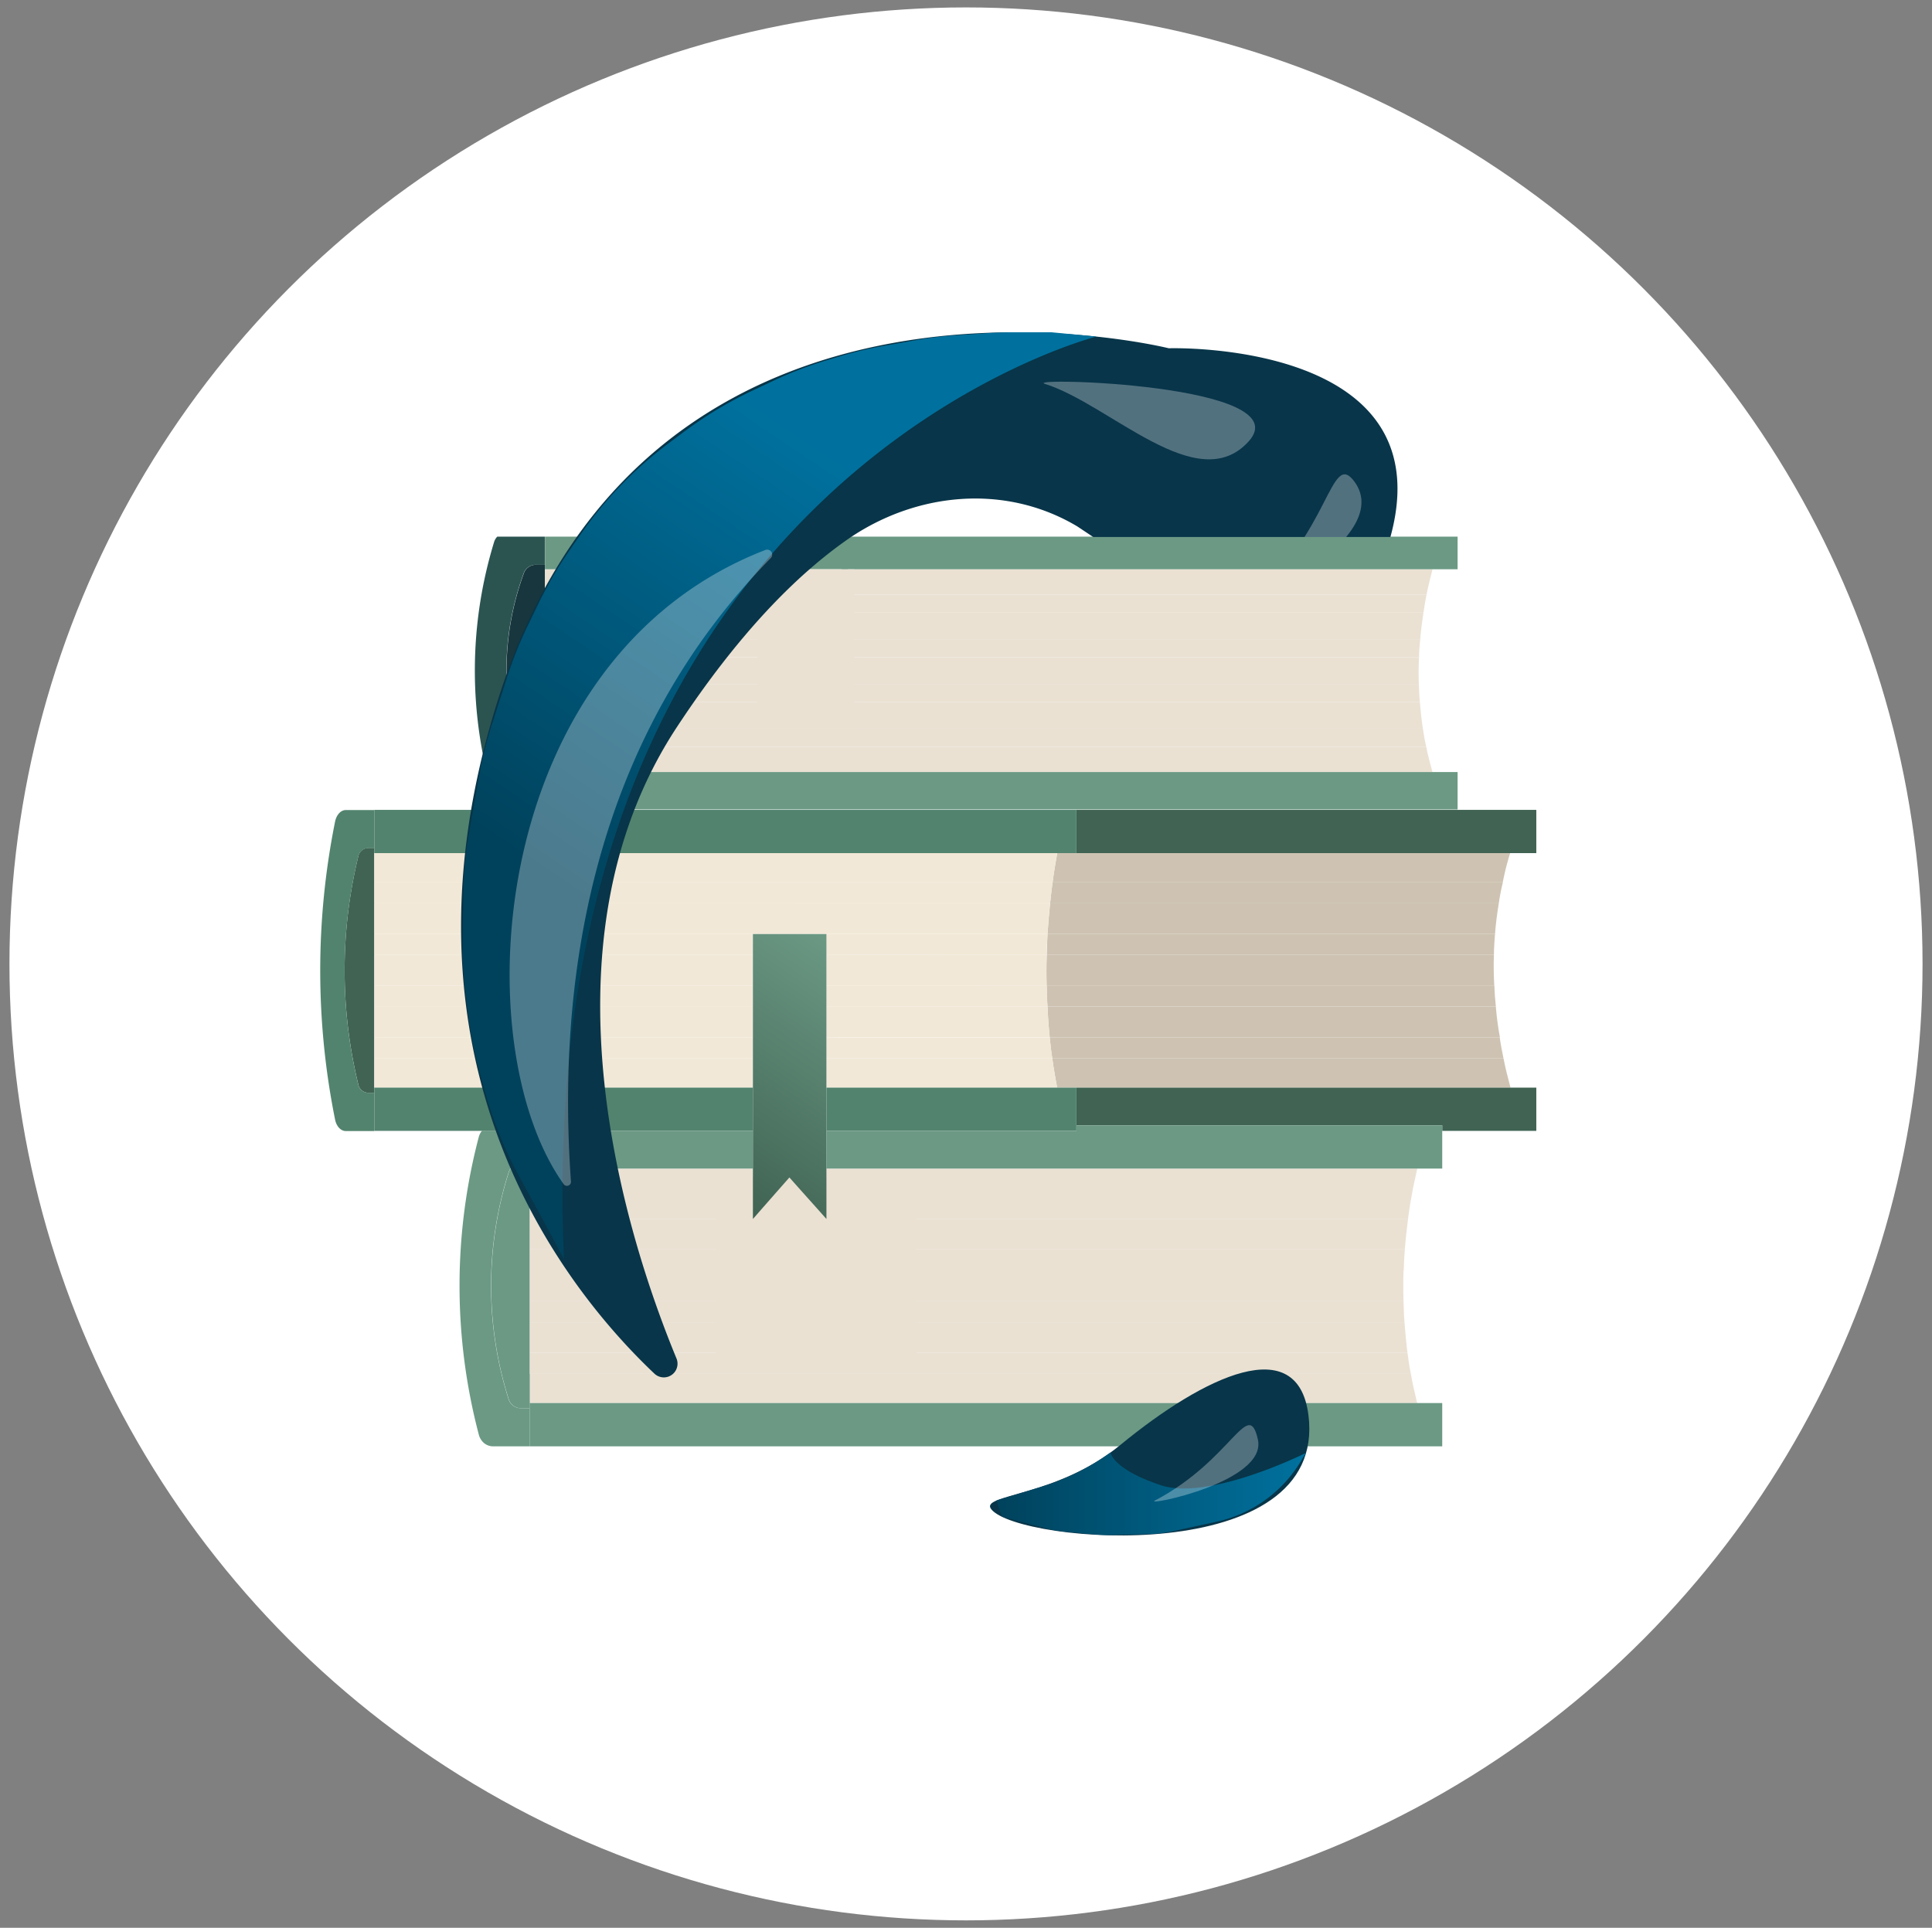 <svg xmlns="http://www.w3.org/2000/svg" xmlns:xlink="http://www.w3.org/1999/xlink" viewBox="0 0 474 473"><rect x="0" y="0" width="474" height="473" fill="#808080" stroke="none"/><defs><style>.cls-1{fill:none;}.cls-2{isolation:isolate;}.cls-3{clip-path:url(#clip-path);}.cls-4{fill:url(#Degradado_sin_nombre_15);}.cls-5,.cls-8{opacity:0.33;}.cls-16,.cls-17,.cls-5,.cls-8{mix-blend-mode:multiply;}.cls-5{fill:url(#Degradado_sin_nombre_24);}.cls-6{clip-path:url(#clip-path-2);}.cls-7{fill:url(#Degradado_sin_nombre_15-2);}.cls-8{fill:url(#Degradado_sin_nombre_24-2);}.cls-22,.cls-9{fill:#fff;}.cls-10{fill:#cec3b2;}.cls-11{fill:#406353;}.cls-12{fill:#6b9984;}.cls-13{fill:#eae1d3;}.cls-14{fill:#f2e8d7;}.cls-15{fill:#52836e;}.cls-16{fill:#2b5451;}.cls-17{fill:#18363d;}.cls-18{fill:url(#Degradado_sin_nombre_36);}.cls-19{clip-path:url(#clip-path-3);}.cls-20{fill:#083549;}.cls-21{fill:url(#Degradado_sin_nombre_33);}.cls-22{opacity:0.3;}.cls-23{fill:url(#Degradado_sin_nombre_33-2);}</style><clipPath id="clip-path"><rect class="cls-1" x="-1938" y="-2302" width="1989" height="1389"/></clipPath><linearGradient id="Degradado_sin_nombre_15" x1="-955.7" y1="2097.11" x2="-955.7" y2="-1388.23" gradientUnits="userSpaceOnUse"><stop offset="0.18" stop-color="#7cc3c6"/><stop offset="1" stop-color="#52836e"/></linearGradient><linearGradient id="Degradado_sin_nombre_24" x1="-955.58" y1="-969.49" x2="-955.58" y2="746.44" gradientUnits="userSpaceOnUse"><stop offset="0" stop-color="#578e7f"/><stop offset="0.34" stop-color="#95b7ae" stop-opacity="0.63"/><stop offset="0.79" stop-color="#e1ebe8" stop-opacity="0.18"/><stop offset="1" stop-color="#fff" stop-opacity="0"/></linearGradient><clipPath id="clip-path-2"><rect class="cls-1" x="51" y="-2302" width="2018" height="1389"/></clipPath><linearGradient id="Degradado_sin_nombre_15-2" x1="1041.36" y1="2170.11" x2="1041.36" y2="-1315.23" xlink:href="#Degradado_sin_nombre_15"/><linearGradient id="Degradado_sin_nombre_24-2" x1="1041.48" y1="-896.49" x2="1041.48" y2="819.44" xlink:href="#Degradado_sin_nombre_24"/><linearGradient id="Degradado_sin_nombre_36" x1="174.7" y1="292.33" x2="212.78" y2="235.95" gradientUnits="userSpaceOnUse"><stop offset="0" stop-color="#406353"/><stop offset="1" stop-color="#6b9984"/></linearGradient><clipPath id="clip-path-3"><path class="cls-1" d="M254.16,131.76H360l4.26-43.7s-54.15-42.63-60.42-42.72-108.9,11-108.9,11L95.61,104.77s-18.18,77.5-18.87,85.84S91.68,316.17,91.68,316.17s55.35,65.7,59.79,68.36S282.57,415,282.57,415l92.33-52.34s-38.13-85.05-42.2-90.45-77.89-106.83-77.89-106.83Z"/></clipPath><linearGradient id="Degradado_sin_nombre_33" x1="140.93" y1="219.21" x2="210.59" y2="116.06" gradientUnits="userSpaceOnUse"><stop offset="0" stop-color="#00425c"/><stop offset="1" stop-color="#00719e"/></linearGradient><linearGradient id="Degradado_sin_nombre_33-2" x1="244.48" y1="366.49" x2="320.39" y2="366.49" xlink:href="#Degradado_sin_nombre_33"/></defs><g class="cls-2"><g id="Capa_1" data-name="Capa 1"><g class="cls-3"><rect class="cls-4" x="-1915.71" y="-1388.23" width="1920.01" height="3485.34"/><path class="cls-5" d="M4.31-834.93C-22.74-755.7-369.22-1016-632.22-962c-88,18.07-288.94,90.61-375.94,117.61-189.81,58.9-902.63-81-902.63-81l-4.68,1671.93H4.31Z"/></g><g class="cls-6"><rect class="cls-7" x="81.35" y="-1315.23" width="1920.01" height="3485.34"/><path class="cls-8" d="M2001.36-761.93C1974.32-682.7,1627.84-943,1364.84-889c-88,18.07-288.94,90.61-375.94,117.61-189.81,58.9-902.63-81-902.63-81L81.59,819.44H2001.36Z"/></g><circle class="cls-9" cx="237" cy="236.5" r="234.68"/><path class="cls-10" d="M259.38,209.32c-.41,2.39-.83,4.76-1.13,7.16v0H368.69a68.86,68.86,0,0,1,1.81-7.16,0,0,0,0,1,0,0H259.38Z"/><path class="cls-10" d="M257,229.15v0H366.79c.19-2.48.51-5,.93-7.52H257.64C257.39,224.17,257.18,226.63,257,229.15Z"/><path class="cls-10" d="M257.54,254.55v0H368a73,73,0,0,1-1-7.52H257C257.11,249.57,257.29,252,257.54,254.55Z"/><path class="cls-10" d="M259.36,266.86H370.59c-.65-2.41-1.25-4.77-1.71-7.14H258.18C258.48,262.11,258.93,264.49,259.36,266.86Z"/><path class="cls-10" d="M256.79,241.88v0H366.61c-.14-2.53-.19-5.05-.09-7.57H256.82C256.72,236.84,256.72,239.36,256.79,241.88Z"/><polygon class="cls-11" points="264.09 276.11 353.84 276.11 353.84 277.47 376.92 277.47 376.92 266.86 370.58 266.86 264.09 266.86 264.09 276.11"/><polygon class="cls-11" points="264.09 209.32 370.51 209.32 376.92 209.32 376.92 198.71 264.09 198.71 264.09 209.32"/><path class="cls-10" d="M258.18,259.7v0h110.7c-.37-1.75-.7-3.45-.93-5.15H257.54C257.72,256.27,257.89,258,258.18,259.7Z"/><path class="cls-10" d="M257,247v0H367c-.19-1.75-.32-3.45-.37-5.15H256.79C256.82,243.59,256.86,245.33,257,247Z"/><path class="cls-10" d="M256.82,234.3v0h109.7c0-1.7.14-3.4.27-5.15H257C256.93,230.87,256.86,232.56,256.82,234.3Z"/><path class="cls-10" d="M257.64,221.63v0H367.72a51.78,51.78,0,0,1,1-5.15H258.25C258,218.19,257.82,219.94,257.64,221.63Z"/><path class="cls-12" d="M120.88,354.87h9.06v-9.35h-2.09a3.16,3.16,0,0,1-3.06-2.16,92.06,92.06,0,0,1,0-55.74,3.18,3.18,0,0,1,3.11-2.17h2v-8H118.25a3.86,3.86,0,0,0-.77,1.46,143.47,143.47,0,0,0,0,73.12,3.81,3.81,0,0,0,.55,1.21A3.48,3.48,0,0,0,120.88,354.87Z"/><polygon class="cls-13" points="193.67 314.08 190.46 319.27 196.92 319.27 193.67 314.08"/><path class="cls-13" d="M202.76,319.27H344.35c-.09-2.52-.09-5,0-7.57H202.76Z"/><rect class="cls-13" x="129.94" y="311.7" width="54.78" height="7.57"/><path class="cls-13" d="M202.76,293.88H346.25c.39-2.4.94-4.78,1.47-7.16h-145Z"/><path class="cls-13" d="M202.76,306.55H344.67c.19-2.53.46-5,.79-7.52H202.76Z"/><rect class="cls-13" x="129.94" y="286.72" width="54.78" height="7.16"/><rect class="cls-13" x="129.94" y="299.03" width="54.78" height="7.52"/><path class="cls-13" d="M202.76,328.57l-2.6-4.15H187.28l-2.56,4.15v-4.15H129.94v7.52H345.32c-.32-2.52-.55-5-.74-7.52H202.76Z"/><path class="cls-13" d="M129.94,337.1v7.16H347.69c-.56-2.39-1.14-4.76-1.54-7.16Z"/><rect class="cls-13" x="129.94" y="293.88" width="54.78" height="5.15"/><path class="cls-13" d="M202.76,299h142.7c.23-1.7.46-3.45.79-5.15H202.76Z"/><rect class="cls-13" x="129.94" y="306.55" width="54.78" height="5.15"/><path class="cls-13" d="M202.76,311.7H344.39c.05-1.75.14-3.45.28-5.15H202.76Z"/><path class="cls-13" d="M202.76,324.42H344.58c-.14-1.7-.19-3.45-.23-5.15H202.76Z"/><polygon class="cls-13" points="190.46 319.27 187.28 324.42 200.16 324.42 196.92 319.27 190.46 319.27"/><rect class="cls-13" x="129.94" y="319.27" width="54.78" height="5.15"/><path class="cls-13" d="M129.94,331.94v5.16H346.15c-.37-1.75-.6-3.46-.83-5.16Z"/><path class="cls-11" d="M91.83,254.55V208.06H90.26a2.55,2.55,0,0,0-2.38,2.16,118.29,118.29,0,0,0,0,55.74,2.55,2.55,0,0,0,2.35,2.16h1.6V254.55Z"/><path class="cls-14" d="M91.83,221.63v7.52H257c.14-2.52.35-5,.6-7.49v0Z"/><path class="cls-14" d="M202.76,247v7.52h54.78c-.25-2.52-.43-5-.57-7.5v0Z"/><path class="cls-14" d="M202.76,259.7v7.16h56.6c-.43-2.37-.88-4.75-1.18-7.14v0Z"/><path class="cls-14" d="M202.76,234.3v7.58h54c-.07-2.52-.07-5,0-7.55v0Z"/><rect class="cls-14" x="91.83" y="259.7" width="92.89" height="7.16"/><rect class="cls-14" x="91.83" y="247.03" width="92.89" height="7.52"/><path class="cls-14" d="M258.25,216.48c.3-2.4.72-4.77,1.13-7.16H91.83v7.16Z"/><rect class="cls-14" x="91.83" y="234.3" width="92.89" height="7.57"/><path class="cls-15" d="M91.83,268.12h-1.6A2.55,2.55,0,0,1,87.88,266a118.29,118.29,0,0,1,0-55.74,2.55,2.55,0,0,1,2.38-2.16h1.57v-9.35h-7c-1.2,0-2.28,1.16-2.62,2.83a185.17,185.17,0,0,0,0,73.12c.33,1.67,1.41,2.81,2.62,2.81h7v-9.34Z"/><polygon class="cls-15" points="91.83 206.33 91.83 208.06 91.83 209.32 204.66 209.32 259.38 209.32 264.09 209.32 264.09 198.71 258 198.71 204.66 198.71 91.84 198.71 91.83 198.71 91.83 206.33"/><polygon class="cls-15" points="184.72 277.47 184.72 266.86 91.83 266.86 91.83 268.12 91.83 269.85 91.83 277.46 91.83 277.47 118.25 277.47 129.94 277.47 184.72 277.47"/><polygon class="cls-15" points="204.66 266.86 202.76 266.86 202.76 277.47 204.66 277.47 264.09 277.47 264.09 276.11 264.09 266.86 259.36 266.86 204.66 266.86"/><path class="cls-14" d="M91.83,216.48v5.15H257.64c.18-1.69.36-3.44.61-5.12v0Z"/><path class="cls-14" d="M91.83,229.15v5.15h92.89v-5.12h18v5.12h54.06c0-1.74.11-3.43.22-5.12v0Z"/><path class="cls-14" d="M202.76,241.88V247H257c-.11-1.7-.15-3.44-.18-5.13v0Z"/><rect class="cls-14" x="91.83" y="241.88" width="92.89" height="5.15"/><path class="cls-14" d="M202.76,254.55v5.15h55.42c-.29-1.74-.46-3.43-.64-5.13v0Z"/><rect class="cls-14" x="91.83" y="254.55" width="92.89" height="5.16"/><path class="cls-16" d="M124.64,198.6h9.06v-8.08h-2.08a3.15,3.15,0,0,1-3.06-1.87,69.33,69.33,0,0,1,0-48.2,3.16,3.16,0,0,1,3.1-1.87h2v-6.91H122a3.25,3.25,0,0,0-.76,1.26,107.8,107.8,0,0,0,0,63.23,3.32,3.32,0,0,0,.56,1.05A3.59,3.59,0,0,0,124.64,198.6Z"/><path class="cls-17" d="M133.7,183.24V138.58h-2a3.16,3.16,0,0,0-3.1,1.87,69.33,69.33,0,0,0,0,48.2,3.15,3.15,0,0,0,3.06,1.87h2.08v-7.28Z"/><polygon class="cls-13" points="197.43 163.34 194.23 167.82 200.69 167.82 197.43 163.34"/><path class="cls-13" d="M206.52,167.82H348.11a62.25,62.25,0,0,1,.05-6.55H206.52Z"/><rect class="cls-13" x="133.7" y="161.27" width="54.78" height="6.55"/><path class="cls-13" d="M206.52,145.86H350c.39-2.07.94-4.13,1.47-6.19h-145Z"/><path class="cls-13" d="M206.52,156.82H348.44c.18-2.19.46-4.32.79-6.5H206.52Z"/><rect class="cls-13" x="133.7" y="139.67" width="54.78" height="6.19"/><rect class="cls-13" x="133.7" y="150.32" width="54.78" height="6.5"/><path class="cls-13" d="M206.52,175.86l-2.6-3.59H191l-2.56,3.59v-3.59H133.7v6.51H349.09c-.33-2.18-.56-4.32-.74-6.51H206.52Z"/><path class="cls-13" d="M133.7,183.24v6.19H351.45c-.56-2.07-1.14-4.12-1.53-6.19Z"/><path class="cls-12" d="M129.94,337.1V285.45h-2a3.18,3.18,0,0,0-3.11,2.17,92.06,92.06,0,0,0,0,55.74,3.16,3.16,0,0,0,3.06,2.16h2.09V337.1Z"/><polygon class="cls-12" points="264.09 276.11 264.09 277.47 204.66 277.47 202.76 277.47 202.76 286.72 347.72 286.72 353.84 286.72 353.84 277.47 353.84 276.11 264.09 276.11"/><polygon class="cls-12" points="184.72 286.72 184.72 277.47 129.94 277.47 129.94 283.73 129.94 285.45 129.94 286.72 184.72 286.72"/><polygon class="cls-12" points="129.94 344.25 129.94 345.52 129.94 347.24 129.94 354.87 129.94 354.87 317.53 354.87 323.01 354.87 353.84 354.87 353.84 353.26 353.84 344.25 347.69 344.25 129.94 344.25"/><polygon class="cls-12" points="208.43 131.67 206.52 131.67 206.52 139.67 351.48 139.67 357.61 139.67 357.61 131.67 208.43 131.67"/><polygon class="cls-12" points="208 139.67 208 131.67 133.7 131.67 133.7 137.09 133.7 138.58 133.7 139.67 208 139.67"/><polygon class="cls-12" points="133.7 189.43 133.7 190.52 133.7 192.01 133.7 198.6 133.7 198.6 321.3 198.6 326.78 198.6 357.61 198.6 357.61 197.21 357.61 189.43 351.45 189.43 133.7 189.43"/><rect class="cls-13" x="133.7" y="145.86" width="54.78" height="4.45"/><path class="cls-13" d="M206.52,150.32H349.23c.23-1.47.46-3,.78-4.46H206.52Z"/><rect class="cls-13" x="133.7" y="156.82" width="54.78" height="4.45"/><path class="cls-13" d="M206.52,161.27H348.16c0-1.51.14-3,.28-4.45H206.52Z"/><path class="cls-13" d="M206.52,172.27H348.35c-.14-1.47-.19-3-.24-4.45H206.52Z"/><polygon class="cls-13" points="194.23 167.82 191.04 172.27 203.92 172.27 200.69 167.82 194.23 167.82"/><rect class="cls-13" x="133.7" y="167.82" width="54.78" height="4.45"/><path class="cls-13" d="M133.7,178.78v4.46H349.92c-.37-1.52-.6-3-.83-4.46Z"/><rect class="cls-13" x="185.82" y="139.68" width="23.77" height="38.98"/><rect class="cls-13" x="175.68" y="288.73" width="49.12" height="45.32"/><polygon class="cls-18" points="184.72 269.65 184.72 274.69 184.72 278.31 184.72 283.6 184.72 287.22 184.72 292.55 184.72 296.17 184.72 299.09 187.28 296.17 190.46 292.55 193.67 288.9 196.92 292.55 200.16 296.17 202.76 299.09 202.76 296.17 202.76 292.55 202.76 287.22 202.76 283.6 202.76 278.31 202.76 274.69 202.76 269.65 202.76 263.15 202.76 255.68 202.76 250.65 202.76 247.02 202.76 241.73 202.76 238.11 202.76 232.78 202.76 229.18 184.72 229.18 184.72 232.78 184.72 238.11 184.72 241.73 184.72 247.02 184.72 250.65 184.72 255.68 184.72 263.15 184.72 269.65"/><g class="cls-19"><path class="cls-20" d="M243.23,370.35c-3.12-3.79,15.88-2.89,31.65-15.83,20.91-17.15,43.53-27.7,46.13-7.34C325.86,385.1,250.13,378.73,243.23,370.35Z"/><path class="cls-20" d="M279.34,139.18c9.89,21.76,47.73,35.21,60.83-4.27,17.17-51.73-53.42-49.46-53.42-49.46S160.13,53.79,122.54,170.52c-28.86,89.61,15.73,145.41,38,166.5a3.36,3.36,0,0,0,5.43-3.71c-12.09-29.29-35.3-101.05.07-154.87C181.4,155.1,195.62,141,207.72,132.5c16.89-11.81,38.93-13.91,56.62-3.32Z"/><path class="cls-21" d="M269,82.58S129.94,117.83,138.37,309c-.32-.76-6.35-11.91-11-20.39a97.68,97.68,0,0,1-8.18-20.18l-1.36-4.84a98.69,98.69,0,0,1-2.82-13.84l-.7-5.45a98,98,0,0,1-.8-14.23l.19-10.86a96.92,96.92,0,0,1,1.48-15.3l2.5-14.19A97.23,97.23,0,0,1,121,176.78l3.43-10.65a98.53,98.53,0,0,1,5.09-12.69l2.62-5.4a99.15,99.15,0,0,1,7.36-12.66l2.56-3.72a97.66,97.66,0,0,1,9.22-11.47h0a97.88,97.88,0,0,1,12.89-11.52l3.94-2.94a97.7,97.7,0,0,1,16.75-10l4.75-2.24a97,97,0,0,1,14-5.33l2.89-.86a97.68,97.68,0,0,1,11.32-2.61L225,83.41a97.52,97.52,0,0,1,9.79-1.16l7.47-.5q3.25-.23,6.53-.22H258Z"/><path class="cls-22" d="M256.34,94.18c-5.35-1.68,62.59.06,50.05,14.07S272.34,99.18,256.34,94.18Z"/><path class="cls-22" d="M189.09,136.94c-44.78,45.62-52.43,105.55-49,153.06a1,1,0,0,1-1.72.65c-24.76-34.39-18.7-129.35,49.41-155.71A1.22,1.22,0,0,1,189.09,136.94Z"/><path class="cls-22" d="M332.26,118.12c10.82,14.54-31.79,33.69-25.65,28.8C326.34,131.18,326.34,110.18,332.26,118.12Z"/><path class="cls-23" d="M272.46,356.38l-1.29.88a56.9,56.9,0,0,1-16.88,7.9h0l-9.81,3,1.3,3.94,10.06,2.7a32.32,32.32,0,0,0,5.34,1l7.74.71a33.66,33.66,0,0,0,3.76.12l9.26-.24a32.8,32.8,0,0,0,5.93-.72l10.7-2.33a31.76,31.76,0,0,0,9.88-4h0a31.94,31.94,0,0,0,10.6-10.65l1.34-2.2s-23.75,11.87-35.62,7.91S272.46,356.38,272.46,356.38Z"/><path class="cls-22" d="M283.34,368.18c19-10,22.9-25.5,25.27-15S280.49,369.67,283.34,368.18Z"/></g></g></g></svg>